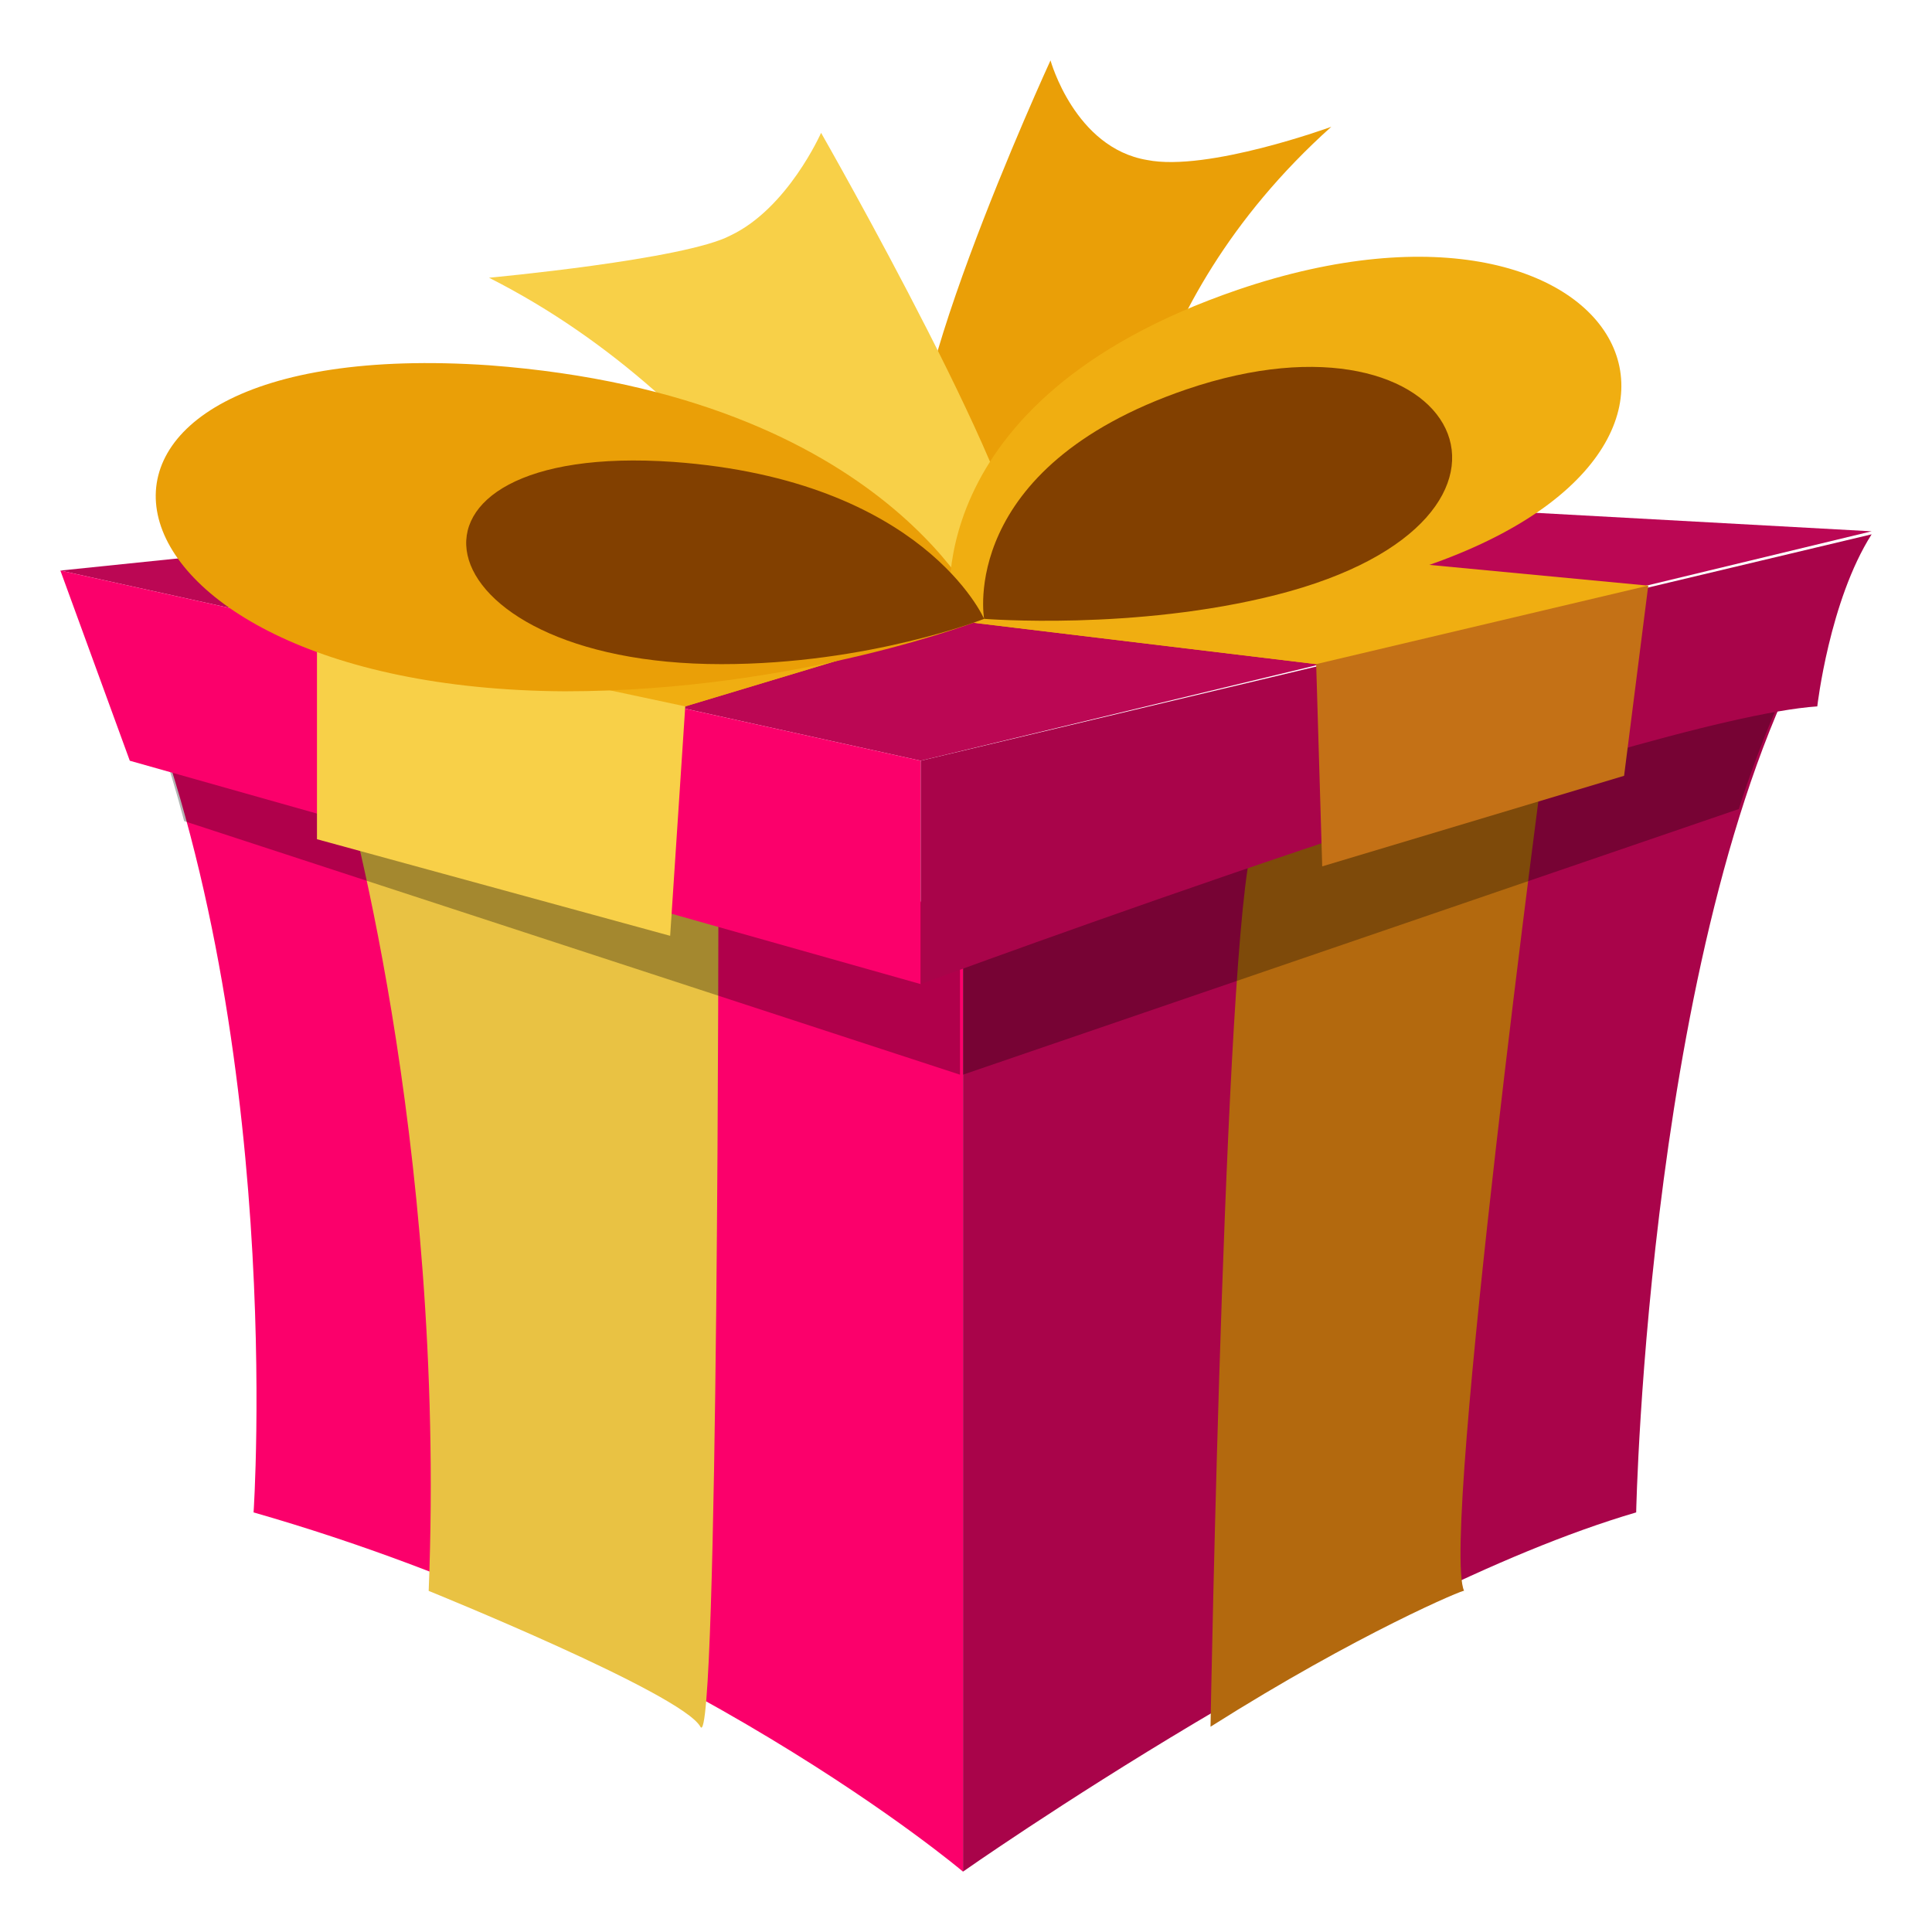 <svg width="109" height="109" fill="none" xmlns="http://www.w3.org/2000/svg"><path d="M54.33 51.605v53.989s22.31-15.67 37.98-20.267c0 0 .68-33.382 10.388-50.072L54.33 51.605z" fill="#A9044A"/><path d="M68.295 97.419s.852-47.858 2.555-50.242c1.703-2.555 16.35-5.11 16.35-5.11s-5.96 44.792-4.598 47.688c.17-.17-5.961 2.384-14.307 7.664z" fill="#B3690E"/><path d="M54.33 105.594S38.66 92.309 14.306 85.327c0 0 1.874-27.42-6.983-48.37L54.33 51.606v53.989z" fill="#FB006B"/><path d="M24.184 89.755s14.307 5.79 15.329 7.664c1.021 1.873 1.021-48.199 1.021-48.199s-19.585-5.45-21.289-5.45c0 0 5.961 20.267 4.94 45.985z" fill="#E9C243"/><path opacity=".3" d="M54.33 51.605v9.026L98.1 45.644c1.192-3.747 2.725-7.324 4.428-10.39L54.33 51.605zm-43.941-5.28c-.852-3.236-1.873-6.302-3.236-9.367L54.16 51.605v9.026L10.39 46.325z" fill="#000"/><path d="M3.406 32.189l48.54 10.73 53.648-12.944-52.627-2.895-49.56 5.109z" fill="#BB0754"/><path d="M3.406 32.189l3.917 10.73 44.622 12.603V42.919L3.406 32.189z" fill="#FB006B"/><path d="M51.945 55.522s40.535-14.988 50.583-15.669c0 0 .681-5.96 3.066-9.708L51.945 42.92v12.603z" fill="#A9044A"/><path d="M17.883 35.425l9.878 9.367 10.9-4.939L54.5 35.084l19.756 2.385 10.39 2.043 8.345-6.471-75.108 2.384z" fill="#F0AE11"/><path d="M38.66 39.853l15.84-4.769 19.756 2.385 18.735-4.428-39.513-3.747-35.595 6.13 20.778 4.43z" fill="#F0AE11"/><path d="M17.883 35.425v11.922l19.926 5.45.852-12.944-20.778-4.428z" fill="#F8D048"/><path d="M74.256 37.469l.341 11.41 17.031-5.109 1.363-10.73-18.735 4.429z" fill="#C47116"/><path d="M63.526 29.464s0-11.922 11.582-22.31c0 0-6.983 2.554-10.39 1.873-4.087-.682-5.45-5.62-5.45-5.62s-9.877 21.459-6.982 24.184c2.895 2.895 11.24 1.873 11.24 1.873z" fill="#EA9F07"/><path d="M48.369 36.447S41.727 22.822 27.59 15.669c0 0 11.07-1.022 13.625-2.385 3.236-1.533 5.109-5.79 5.109-5.79s12.262 21.459 11.24 24.695c-1.021 3.236-9.196 4.258-9.196 4.258z" fill="#F8D048"/><path d="M55.522 34.914s-10.39 4.088-23.673 4.088C3.917 38.832 0 18.734 27.59 20.608c22.651 1.703 27.93 14.306 27.93 14.306z" fill="#EA9F07"/><path d="M53.648 34.744s12.263 1.022 23.674-1.874c23.844-6.13 14.987-24.184-7.494-16.52-18.394 6.302-16.18 18.394-16.18 18.394z" fill="#F0AE11"/><path d="M55.522 34.914S49.05 37.47 40.705 37.47c-17.372 0-19.927-12.603-2.725-11.411 14.136 1.022 17.542 8.856 17.542 8.856zM55.522 34.914s8.515.681 16.52-1.362c16.69-4.258 10.39-16.861-5.11-11.582-12.943 4.428-11.41 12.944-11.41 12.944z" fill="#824000"/></svg>